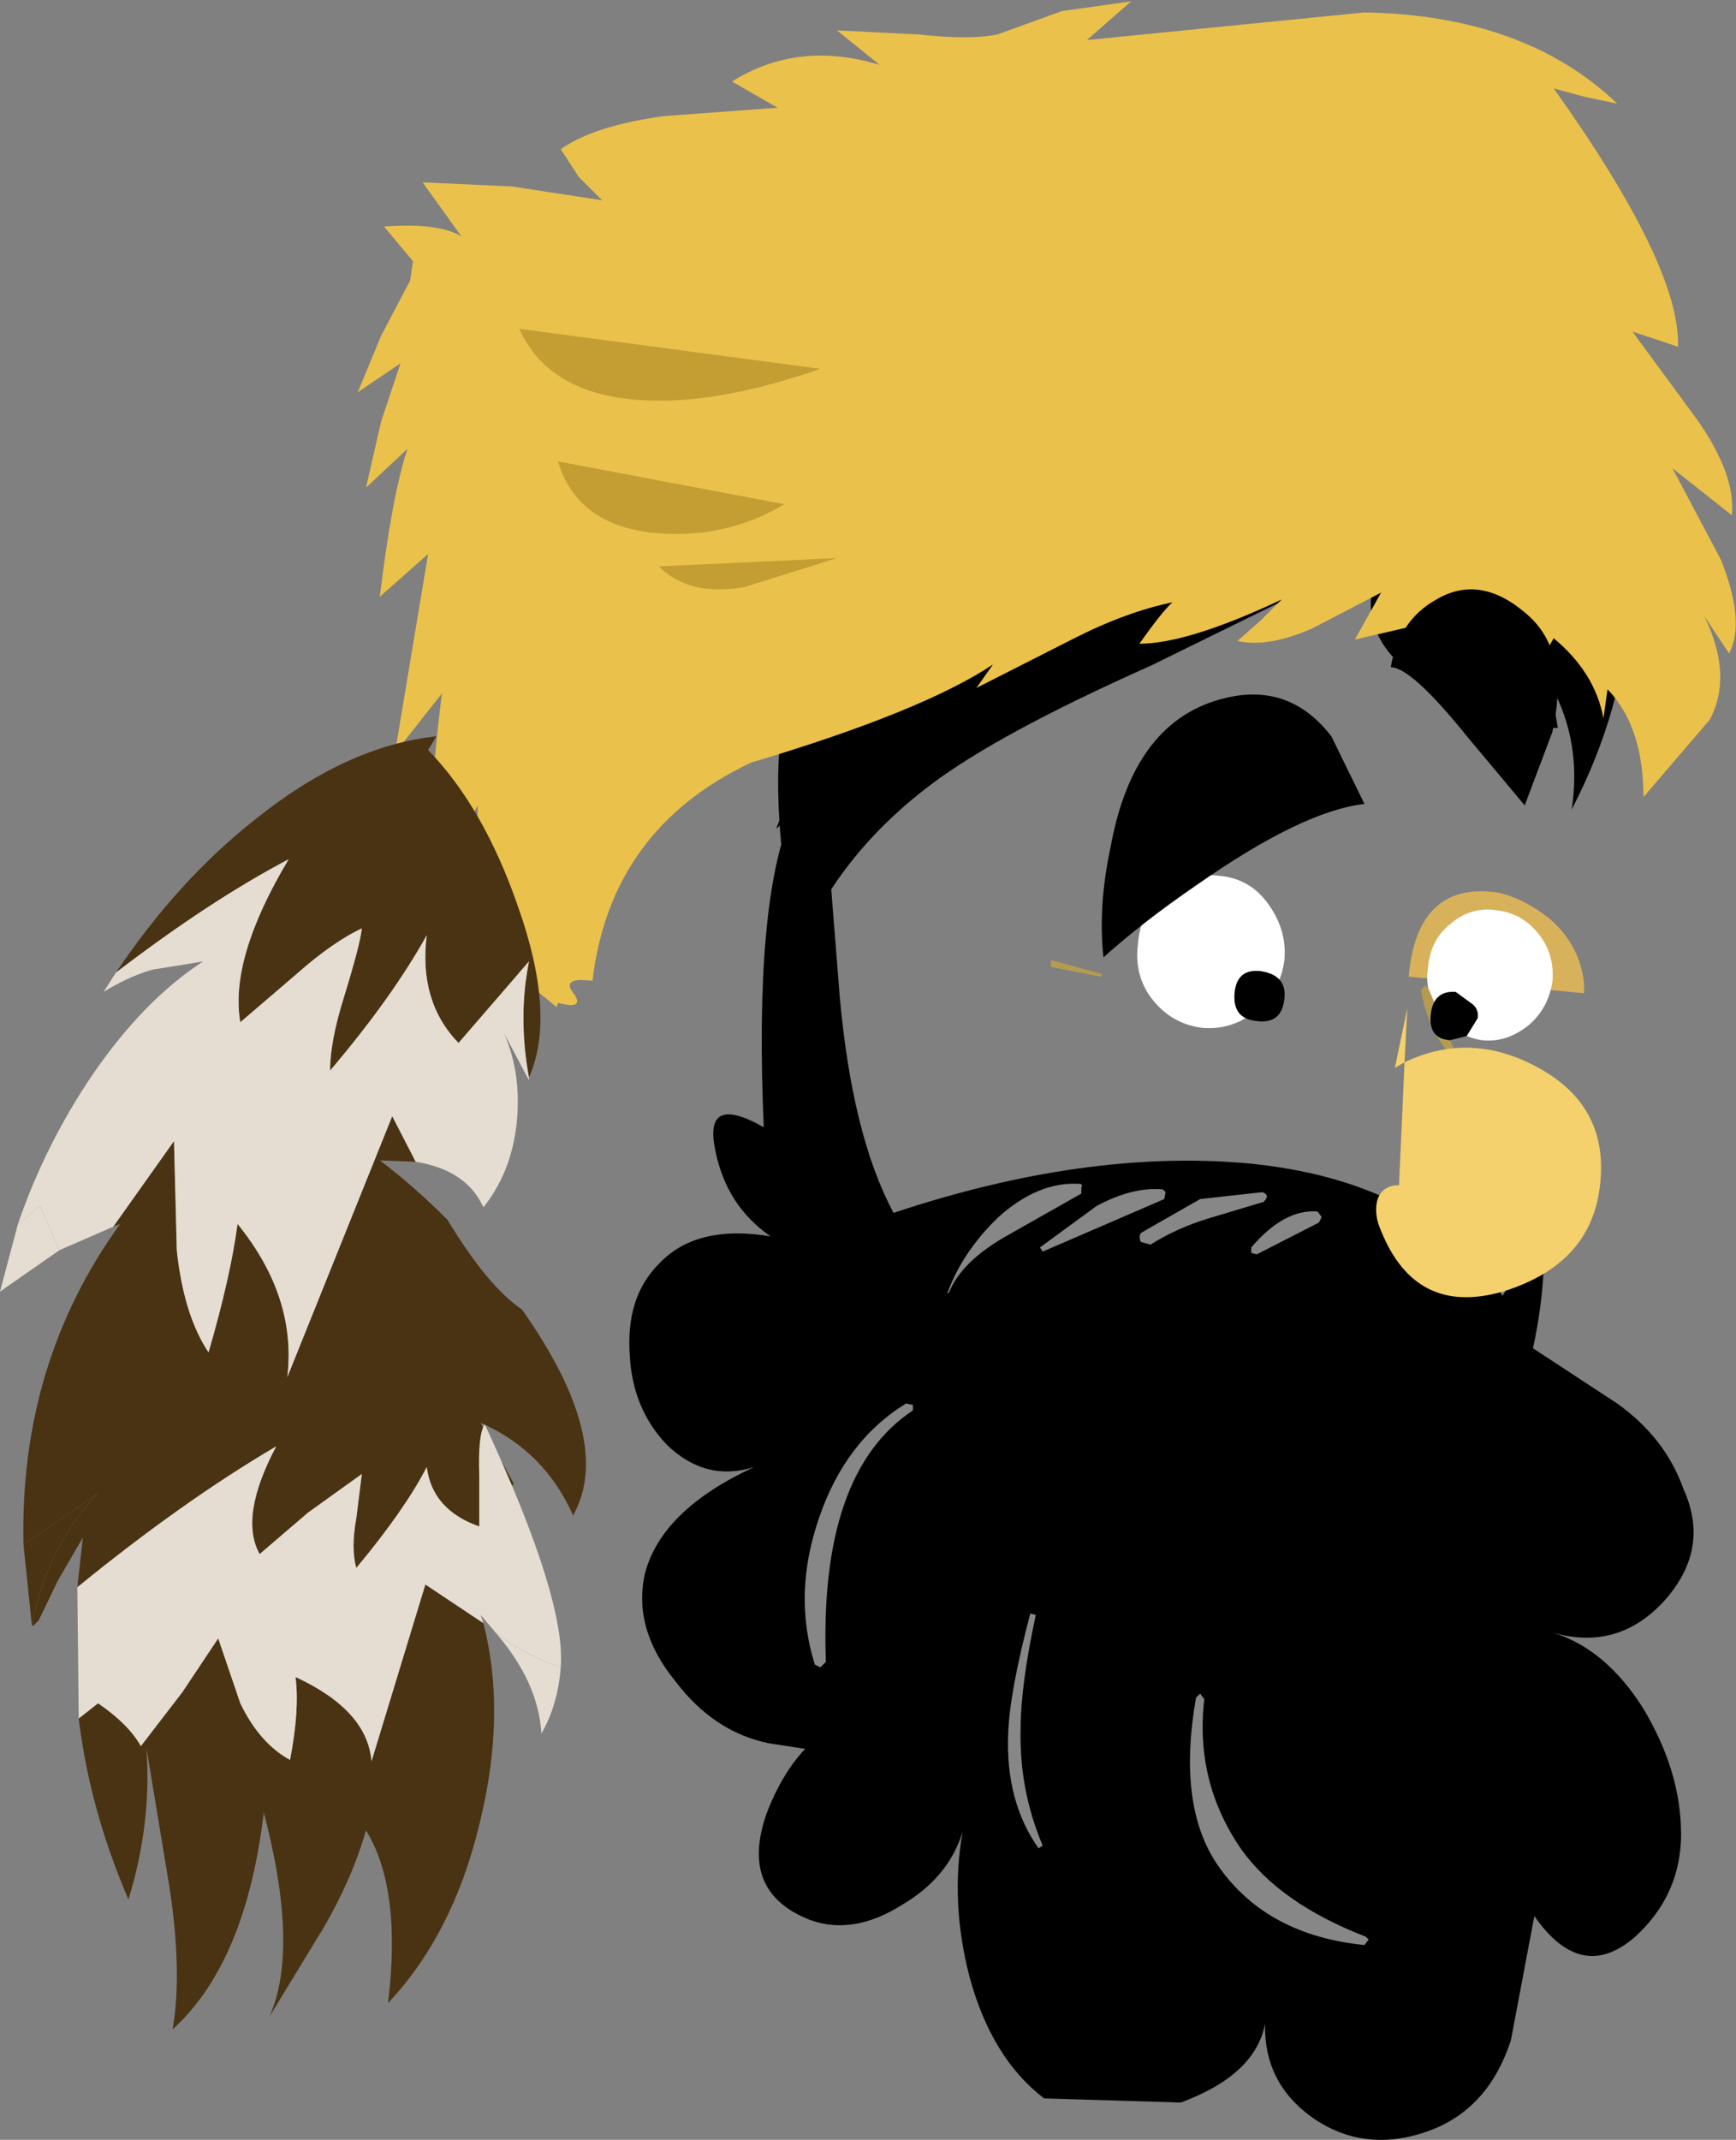 <?xml version="1.0" encoding="UTF-8" standalone="no"?>
<svg xmlns:xlink="http://www.w3.org/1999/xlink" height="77.45px" width="62.85px" xmlns="http://www.w3.org/2000/svg">
  <rect width="100%" height="100%" fill="#808080" stroke="none"/>
  <g transform="matrix(1.0, 0.0, 0.0, 1.0, 41.1, -40.65)">
    <path d="M16.25 76.6 L16.25 76.25 Q16.1 74.85 15.0 73.9 14.05 73.15 13.1 72.95 10.2 72.55 9.9 76.0 L16.25 76.6" fill="#d8b15b" fill-rule="evenodd" stroke="none"/>
    <path d="M15.1 76.2 Q15.2 75.2 14.6 74.45 14.0 73.7 13.1 73.6 12.15 73.45 11.4 74.1 10.7 74.65 10.6 75.65 10.45 76.6 11.05 77.4 11.6 78.15 12.55 78.3 13.45 78.4 14.25 77.75 14.95 77.15 15.1 76.2" fill="#ffffff" fill-rule="evenodd" stroke="none"/>
    <path d="M-12.45 70.15 Q-13.8 73.35 -13.45 81.45 -15.65 80.2 -15.2 82.3 -14.8 84.3 -13.2 85.4 -15.9 84.95 -17.25 86.4 -18.45 87.6 -18.3 89.7 -18.2 91.65 -16.95 92.95 -15.55 94.3 -13.8 93.75 -17.15 95.3 -17.75 97.6 -18.2 99.6 -16.65 101.5 -15.25 103.35 -13.25 103.75 L-11.95 103.95 Q-12.8 104.85 -13.35 106.3 -14.35 109.15 -11.75 110.15 -10.2 110.7 -8.45 109.6 -6.75 108.6 -6.25 106.95 -6.7 109.5 -6.0 112.2 -5.2 115.15 -3.3 116.6 L1.65 116.75 Q4.35 115.75 4.7 113.9 4.65 116.0 6.35 117.25 8.3 118.65 10.7 117.75 12.8 116.95 13.6 114.5 L14.45 110.0 Q16.15 112.45 18.1 110.75 19.9 109.1 19.75 106.65 19.65 104.6 18.4 102.5 17.05 100.35 15.15 99.75 17.45 100.4 19.1 98.65 20.85 96.75 19.85 94.55 19.2 92.7 17.45 91.45 L14.4 89.45 Q15.05 86.45 14.65 83.85 L13.85 86.65 13.3 87.55 Q10.45 83.35 4.0 82.75 -1.85 82.25 -8.75 84.55 -10.25 81.75 -10.7 76.7 L-11.35 68.5 Q-12.65 69.6 -13.0 70.65 L-12.45 70.15" fill="#000000" fill-rule="evenodd" stroke="none"/>
    <path d="M-7.4 69.05 Q-4.95 67.2 0.55 64.75 L6.05 62.05 Q9.6 59.85 9.3 57.5 L9.75 57.75 Q9.15 52.05 2.75 53.15 -2.45 53.95 -6.85 57.6 -11.65 61.75 -12.7 66.55 -13.1 68.3 -12.8 71.4 -12.45 74.85 -12.6 76.2 -11.25 71.95 -7.4 69.05" fill="#000000" fill-rule="evenodd" stroke="none"/>
    <path d="M9.65 58.65 Q10.1 59.8 13.7 63.65 16.35 66.4 15.8 69.95 17.7 66.3 17.9 62.5 18.15 57.8 15.35 55.8 12.6 54.0 10.1 54.1 7.1 54.2 6.65 57.2 L9.65 58.65" fill="#000000" fill-rule="evenodd" stroke="none"/>
    <path d="M-8.05 91.7 L-8.05 91.5 -8.3 91.45 Q-10.5 92.8 -11.45 95.6 -12.4 98.35 -11.6 100.9 L-11.4 101.0 -11.2 100.8 Q-11.45 93.95 -8.05 91.7" fill="#878787" fill-rule="evenodd" stroke="none"/>
    <path d="M-3.6 99.1 L-3.8 99.05 Q-4.55 101.9 -4.6 103.4 -4.7 105.85 -3.5 107.55 L-3.35 107.45 Q-4.2 105.45 -4.15 103.25 -4.15 101.65 -3.6 99.1" fill="#878787" fill-rule="evenodd" stroke="none"/>
    <path d="M2.5 102.15 L2.35 101.95 2.2 102.1 Q1.5 106.1 3.05 108.25 4.8 110.7 8.3 111.05 L8.45 110.85 8.35 110.75 Q5.25 109.55 3.85 107.6 2.15 105.15 2.5 102.15" fill="#878787" fill-rule="evenodd" stroke="none"/>
    <path d="M-6.8 87.45 L-6.75 87.45 Q-6.3 86.3 -4.6 85.35 L-1.95 83.85 -1.95 83.65 Q-1.9 83.5 -2.0 83.5 -3.5 83.4 -4.95 84.7 -6.25 85.95 -6.8 87.45" fill="#878787" fill-rule="evenodd" stroke="none"/>
    <path d="M-3.35 85.95 L1.05 84.05 1.1 83.8 1.0 83.7 Q-0.1 83.6 -1.4 84.3 L-3.45 85.8 -3.35 85.95" fill="#878787" fill-rule="evenodd" stroke="none"/>
    <path d="M0.25 85.25 Q0.1 85.35 0.2 85.6 L0.55 85.7 Q1.5 85.1 2.65 84.75 L4.65 84.15 Q4.9 83.9 4.6 83.8 L2.35 84.05 0.25 85.25" fill="#878787" fill-rule="evenodd" stroke="none"/>
    <path d="M4.2 85.8 L4.2 86.0 4.4 86.05 6.65 84.9 6.75 84.7 6.6 84.5 Q5.4 84.4 4.2 85.8" fill="#878787" fill-rule="evenodd" stroke="none"/>
    <path d="M10.65 76.5 L10.5 76.3 10.35 76.5 Q10.6 77.95 11.4 78.8 L11.5 78.8 11.55 78.65 11.1 77.6 10.65 76.5" fill="#b59b50" fill-rule="evenodd" stroke="none"/>
    <path d="M5.4 75.4 Q5.5 74.3 4.8 73.35 4.15 72.45 3.05 72.35 1.95 72.2 1.05 72.9 0.2 73.6 0.1 74.8 -0.05 75.95 0.6 76.8 1.3 77.7 2.4 77.85 3.5 77.95 4.35 77.25 5.25 76.55 5.4 75.4" fill="#ffffff" fill-rule="evenodd" stroke="none"/>
    <path d="M12.4 77.5 Q12.45 77.15 12.15 76.95 L11.6 76.55 Q10.8 76.5 10.7 77.35 10.6 78.25 11.4 78.3 L12.0 78.15 12.4 77.5" fill="#000000" fill-rule="evenodd" stroke="none"/>
    <path d="M8.55 62.15 Q8.3 64.15 10.9 65.65 13.1 66.95 15.3 67.0 14.8 63.9 13.8 61.8 12.05 58.45 9.8 60.45 L8.55 62.15" fill="#000000" fill-rule="evenodd" stroke="none"/>
    <path d="M-3.05 75.4 L-3.05 75.65 -1.25 76.0 -1.2 75.9 -3.05 75.4" fill="#b59b50" fill-rule="evenodd" stroke="none"/>
    <path d="M-27.2 48.85 L-26.15 50.1 -26.25 50.8 -27.3 52.8 -28.15 54.85 -26.6 53.8 -27.3 55.9 -27.85 58.3 -26.35 56.9 Q-26.9 58.55 -27.35 62.25 L-25.6 60.7 -26.8 67.9 -25.1 65.75 Q-25.7 70.5 -25.4 72.65 L-23.8 69.8 -23.9 72.8 Q-23.85 74.4 -23.45 75.6 -22.7 74.25 -22.65 73.7 L-22.55 75.15 Q-22.5 75.65 -22.05 76.2 L-20.95 77.1 -20.9 76.95 Q-19.95 77.2 -20.3 76.65 -20.85 76.0 -19.65 76.15 -19.0 70.65 -13.9 68.25 -7.7 66.4 -5.15 64.7 L-5.75 65.55 -2.3 63.8 Q-0.35 62.8 1.35 62.45 1.0 62.75 0.15 63.95 1.9 63.95 5.3 62.35 L4.55 63.1 3.7 63.85 Q4.8 64.1 6.4 63.4 L8.9 62.1 7.95 63.8 12.05 62.85 Q13.8 62.6 14.45 65.1 L14.75 64.45 15.15 63.75 Q16.65 65.0 16.95 66.65 L17.1 65.6 Q18.4 66.95 18.4 69.5 L20.8 66.7 Q21.65 65.1 20.6 62.95 L21.5 64.3 Q22.1 63.15 21.2 60.9 L19.45 57.6 21.6 59.3 Q21.75 57.85 20.35 55.85 L18.0 52.65 19.65 53.2 Q19.75 50.3 15.15 43.85 L16.25 44.15 17.45 44.4 Q14.1 41.2 8.3 41.1 L-1.75 42.1 -0.15 40.7 -2.65 41.05 -5.0 41.9 Q-6.0 42.1 -7.8 41.9 L-10.8 41.75 -9.25 43.0 Q-12.2 42.1 -14.6 43.6 L-12.95 44.55 -17.05 44.85 Q-19.6 45.2 -20.8 46.05 L-20.15 47.05 -19.3 47.9 -22.55 47.4 -25.8 47.25 -24.4 49.2 Q-25.25 48.7 -27.2 48.85" fill="#eac14b" fill-rule="evenodd" stroke="none"/>
    <path d="M-11.4 54.0 L-22.3 52.55 Q-21.15 55.1 -17.4 55.15 -14.85 55.2 -11.4 54.0" fill="#c49e33" fill-rule="evenodd" stroke="none"/>
    <path d="M-12.7 58.9 L-20.9 57.35 Q-20.2 59.7 -17.3 59.95 -14.8 60.15 -12.7 58.9" fill="#c49e33" fill-rule="evenodd" stroke="none"/>
    <path d="M-17.25 61.15 Q-16.15 62.25 -14.15 61.9 L-10.8 60.85 -17.25 61.15" fill="#c49e33" fill-rule="evenodd" stroke="none"/>
    <path d="M-40.45 84.95 L-41.1 87.4 -38.95 85.9 -39.65 84.3 -40.45 84.95" fill="#e5ddd1" fill-rule="evenodd" stroke="none"/>
    <path d="M-30.65 71.75 Q-32.8 75.35 -32.4 77.65 L-30.3 75.85 Q-29.05 74.75 -28.0 74.25 -28.05 74.8 -28.65 76.75 -29.15 78.35 -29.15 79.4 -26.9 76.75 -25.65 74.5 -25.95 76.9 -24.5 78.4 L-21.95 75.45 Q-22.35 77.45 -21.95 79.65 -20.95 77.4 -22.35 73.45 -23.6 69.85 -25.6 67.8 L-25.3 67.3 Q-28.55 67.65 -31.85 70.3 -34.65 72.5 -36.9 75.85 -33.5 73.25 -30.65 71.75" fill="#493312" fill-rule="evenodd" stroke="none"/>
    <path d="M-21.5 103.4 Q-20.9 102.35 -20.8 101.0 -22.0 100.6 -23.15 99.75 -21.6 101.55 -21.5 103.4" fill="#e5ddd1" fill-rule="evenodd" stroke="none"/>
    <path d="M-27.65 104.4 Q-27.8 102.55 -30.4 101.35 -30.25 102.55 -30.6 104.35 -31.7 103.75 -32.4 102.3 L-33.2 99.95 -34.5 101.9 -36.0 103.85 Q-36.45 103.05 -37.55 102.3 L-38.25 102.85 Q-37.85 106.15 -36.45 109.4 -35.6 106.65 -35.8 103.9 L-34.95 109.05 Q-34.5 112.05 -34.85 114.1 -32.2 111.7 -31.55 106.25 -30.25 111.2 -31.35 113.65 L-29.4 110.45 Q-28.35 108.65 -27.85 106.9 -26.55 109.0 -27.05 113.15 -24.7 110.65 -23.75 106.7 -22.75 102.7 -23.6 99.4 L-25.7 98.0 -27.65 104.4" fill="#493312" fill-rule="evenodd" stroke="none"/>
    <path d="M-36.75 84.95 Q-40.4 90.0 -40.25 96.55 L-37.55 94.7 Q-39.3 96.45 -39.95 99.45 L-39.9 99.5 -39.7 99.3 -39.0 97.85 -38.1 96.3 -38.3 98.1 Q-34.5 95.0 -31.1 93.0 -32.45 95.55 -31.7 96.9 L-29.95 95.4 -28.0 94.0 -28.2 95.6 Q-28.4 96.7 -28.2 97.4 -26.45 95.3 -25.65 93.75 -25.45 95.3 -23.75 95.9 L-22.5 94.35 -23.7 92.15 Q-21.4 93.15 -20.35 95.5 -18.85 92.8 -22.2 88.05 -23.45 87.2 -24.9 84.8 -26.15 83.55 -27.35 82.65 L-26.05 82.7 -26.9 81.05 -30.7 90.5 Q-30.35 87.6 -32.5 84.95 -32.75 86.85 -33.55 89.6 -34.45 88.25 -34.7 85.9 L-34.8 81.95 -37.0 85.05 -36.75 84.95" fill="#493312" fill-rule="evenodd" stroke="none"/>
    <path d="M-33.75 75.45 Q-35.9 76.85 -37.75 79.55 -39.45 82.05 -40.45 84.95 L-39.65 84.3 -38.95 85.9 -37.0 85.05 -34.8 81.95 -34.7 85.9 Q-34.45 88.25 -33.55 89.6 -32.75 86.85 -32.5 84.95 -30.35 87.6 -30.7 90.5 L-26.9 81.05 -26.05 82.7 Q-24.2 83.0 -23.6 84.35 -22.6 83.1 -22.4 81.35 -22.2 79.55 -22.85 78.05 L-21.95 79.75 -21.95 79.65 Q-22.35 77.45 -21.95 75.45 L-24.5 78.4 Q-25.95 76.9 -25.65 74.5 -26.9 76.75 -29.15 79.4 -29.15 78.35 -28.65 76.75 -28.05 74.8 -28.0 74.25 -29.05 74.75 -30.3 75.85 L-32.4 77.65 Q-32.8 75.35 -30.65 71.75 -33.5 73.25 -36.9 75.85 L-37.35 76.55 Q-36.45 76.0 -35.6 75.75 L-33.75 75.45" fill="#e5ddd1" fill-rule="evenodd" stroke="none"/>
    <path d="M-20.8 101.0 Q-20.6 98.55 -23.55 92.2 -23.8 92.55 -23.75 94.05 L-23.75 95.9 Q-25.45 95.3 -25.65 93.75 -26.45 95.3 -28.2 97.4 -28.4 96.7 -28.2 95.6 L-28.0 94.0 -29.95 95.4 -31.7 96.9 Q-32.45 95.55 -31.1 93.0 -34.5 95.0 -38.3 98.1 L-38.25 102.85 -37.55 102.3 Q-36.45 103.05 -36.0 103.85 L-34.5 101.9 -33.2 99.95 -32.4 102.3 Q-31.7 103.75 -30.6 104.35 -30.25 102.55 -30.4 101.35 -27.8 102.55 -27.65 104.4 L-25.7 98.0 -23.6 99.4 -23.7 99.1 -23.15 99.75 Q-22.0 100.6 -20.8 101.0" fill="#e5ddd1" fill-rule="evenodd" stroke="none"/>
    <path d="M-37.55 94.7 L-40.25 96.55 -39.95 99.45 Q-39.3 96.45 -37.55 94.7" fill="#493312" fill-rule="evenodd" stroke="none"/>
    <path d="M-1.15 75.3 Q0.3 74.0 2.2 72.7 6.05 70.0 8.3 69.75 L7.1 67.3 Q5.4 65.1 2.65 66.1 -0.15 67.15 -0.9 71.35 -1.35 73.45 -1.15 75.3" fill="#000000" fill-rule="evenodd" stroke="none"/>
    <path d="M9.85 77.15 L9.4 79.3 9.75 79.1 9.55 83.55 Q8.9 83.55 8.75 84.15 8.65 84.65 8.9 85.2 10.15 88.3 13.3 87.4 16.4 86.45 16.8 83.75 17.25 80.75 14.6 79.3 12.15 77.95 9.75 79.1 L9.85 77.15" fill="#f4d16c" fill-rule="evenodd" stroke="none"/>
    <path d="M3.6 76.55 Q3.5 77.5 4.35 77.6 5.3 77.75 5.4 76.8 5.5 75.95 4.55 75.8 3.7 75.7 3.6 76.55" fill="#000000" fill-rule="evenodd" stroke="none"/>
    <path d="M9.25 64.8 Q10.0 64.8 12.05 67.35 L14.1 69.8 15.1 67.15 Q15.75 64.25 14.2 62.9 12.5 61.4 10.9 62.35 9.55 63.1 9.25 64.8" fill="#000000" fill-rule="evenodd" stroke="none"/>
  </g>
</svg>

